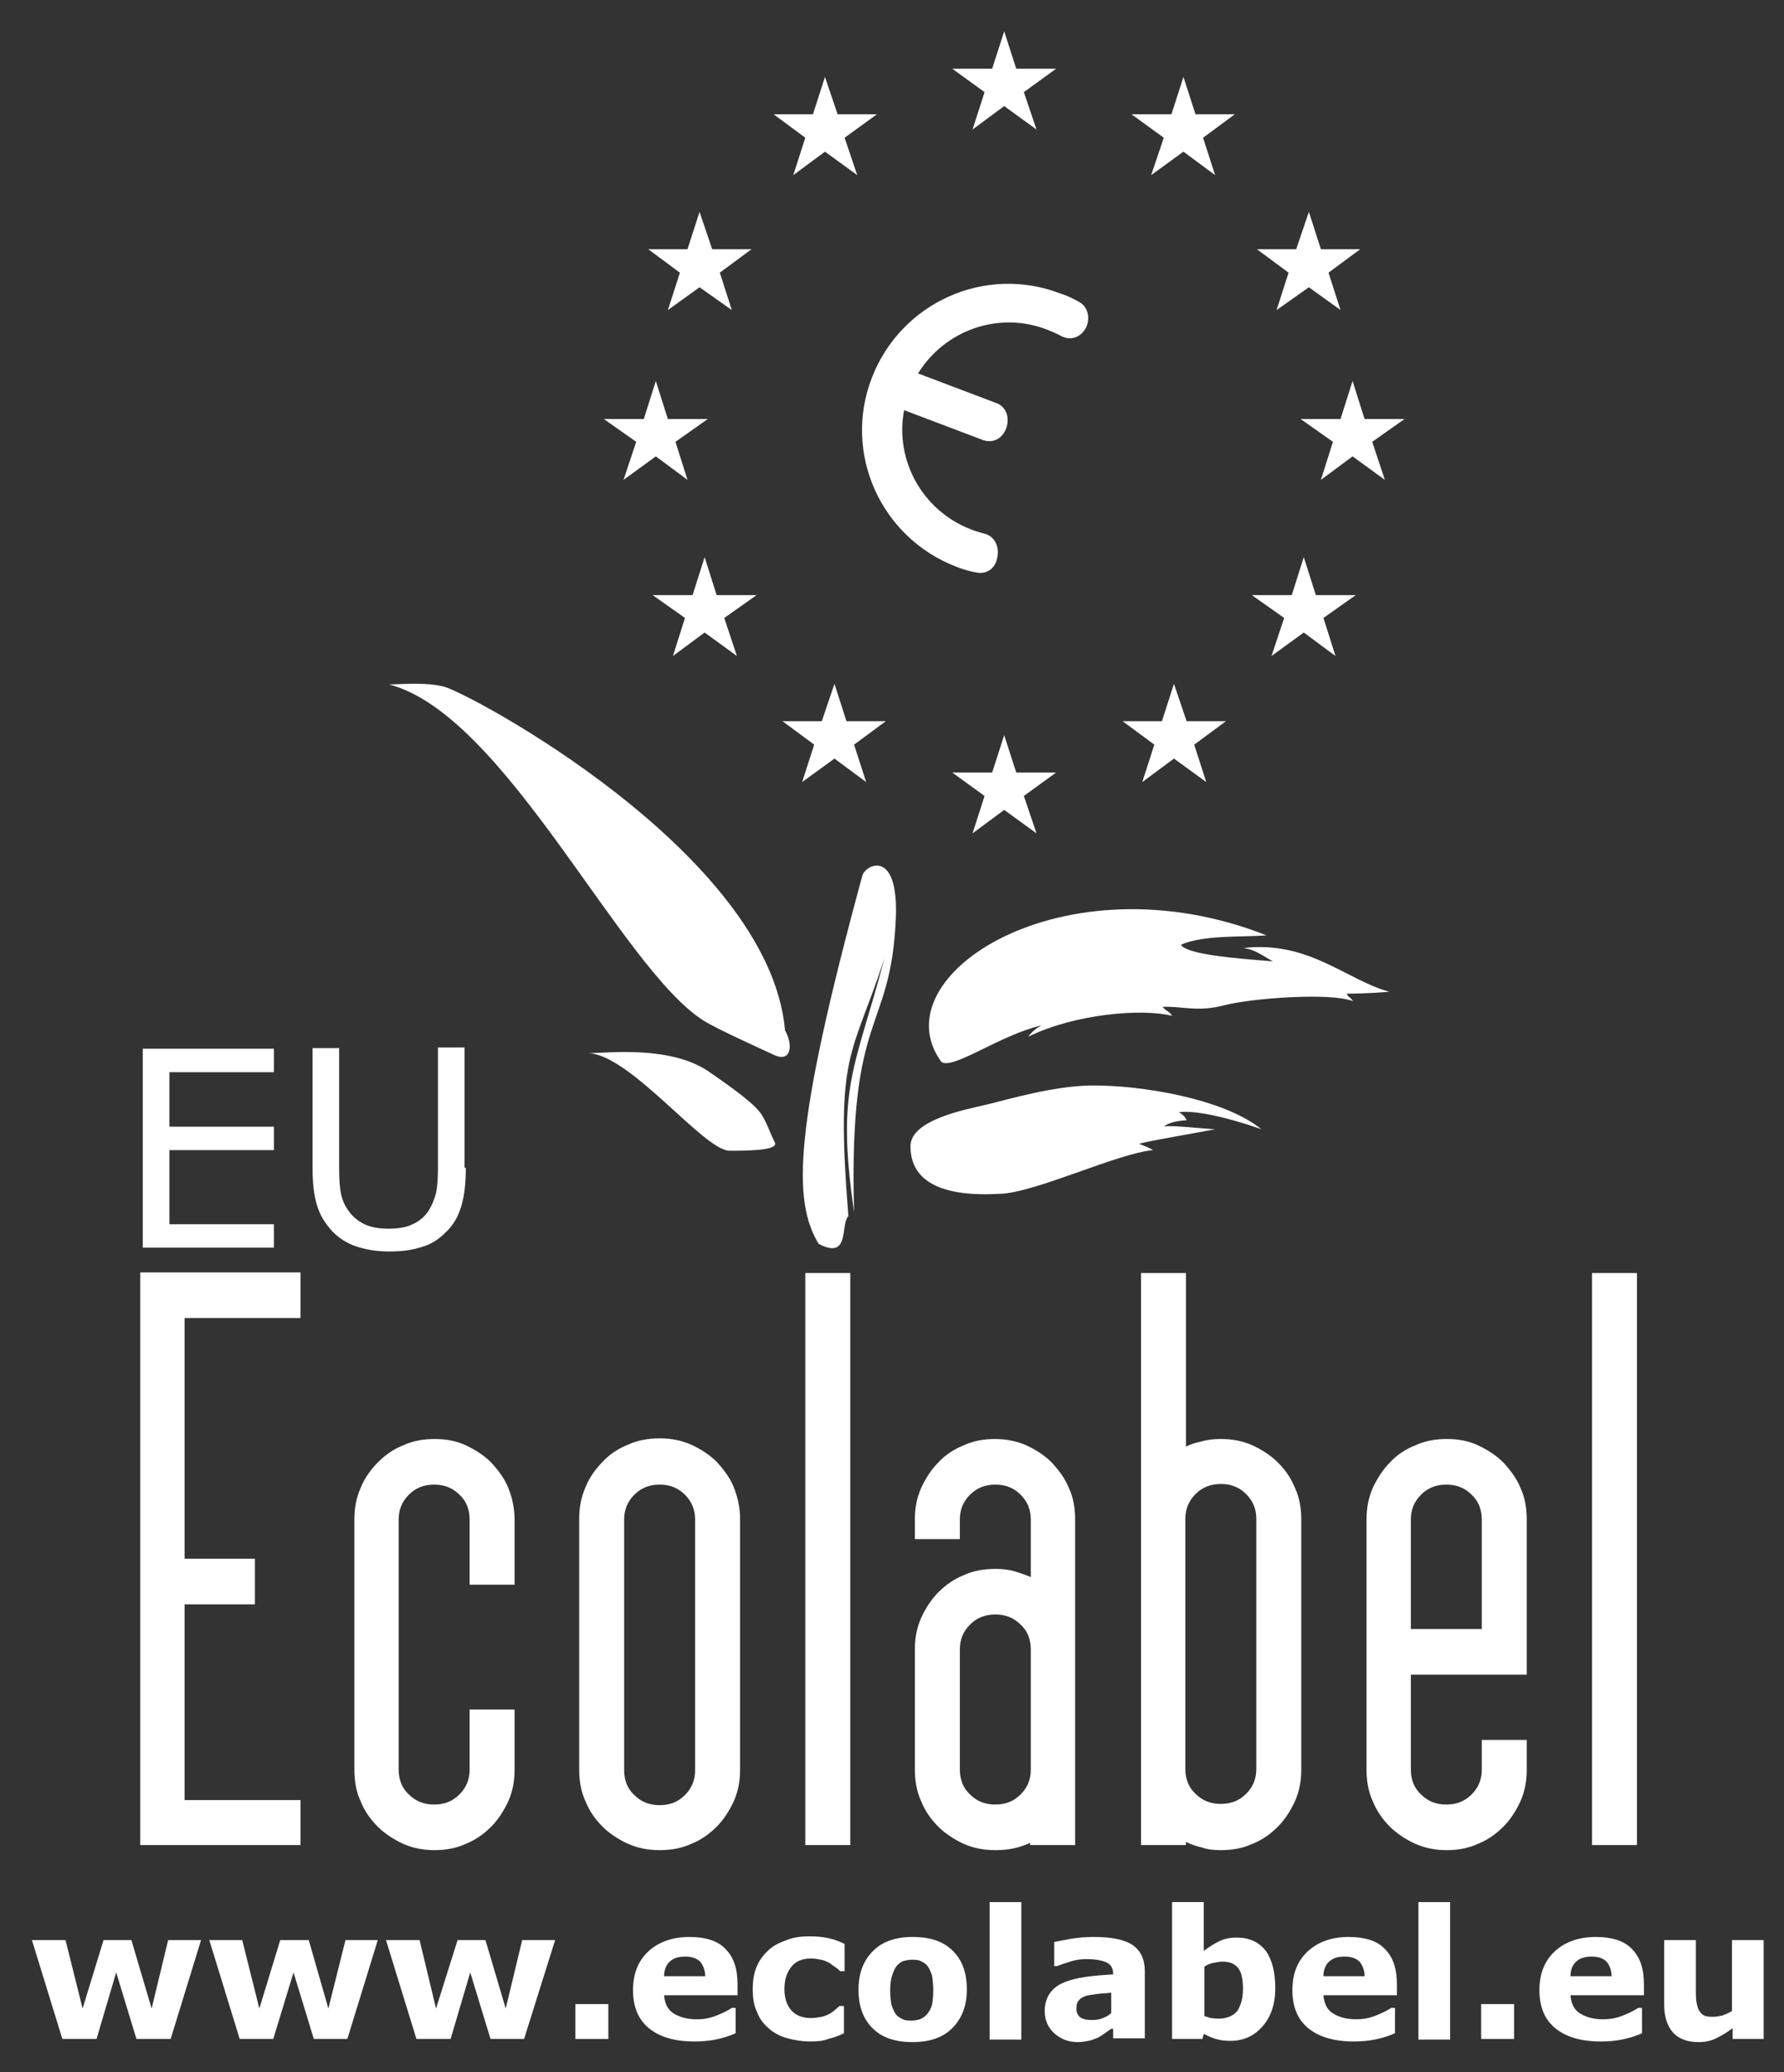 <svg width="62" height="72" viewBox="0 0 62 72" fill="none" xmlns="http://www.w3.org/2000/svg">
<rect x="0" y="0" width="62" height="72" fill="#333333" stroke="none"/>
<g clip-path="url(#clip0_872_31721)">
<path d="M6.987 67.412L5.931 70.846H4.742L4.038 68.535L3.355 70.846H2.167L1.11 67.412H2.277L2.871 69.789L3.598 67.412H4.566L5.27 69.789L5.843 67.412H6.987Z" fill="white"/>
<path d="M13.129 67.412L12.072 70.846H10.906L10.201 68.535L9.497 70.846H8.33L7.274 67.412H8.418L9.013 69.789L9.739 67.412H10.73L11.412 69.789L12.006 67.412H13.129Z" fill="white"/>
<path d="M19.292 67.412L18.214 70.846H17.047L16.343 68.535L15.66 70.846H14.472L13.415 67.412H14.582L15.154 69.789L15.902 67.412H16.871L17.575 69.789L18.148 67.412H19.292Z" fill="white"/>
<path d="M21.142 69.635H19.997V70.846H21.142V69.635Z" fill="white"/>
<path d="M25.61 69.327H23.079C23.101 69.591 23.189 69.811 23.387 69.943C23.585 70.076 23.849 70.163 24.223 70.163C24.465 70.163 24.686 70.12 24.906 70.031C25.126 69.943 25.302 69.855 25.434 69.767H25.566V70.648C25.324 70.758 25.082 70.824 24.862 70.868C24.642 70.912 24.399 70.934 24.135 70.934C23.453 70.934 22.924 70.78 22.55 70.472C22.176 70.163 22 69.723 22 69.151C22 68.579 22.176 68.138 22.528 67.808C22.881 67.478 23.365 67.302 23.959 67.302C24.509 67.302 24.95 67.434 25.214 67.72C25.5 68.006 25.632 68.403 25.632 68.953V69.327H25.61ZM24.509 68.689C24.509 68.469 24.443 68.292 24.333 68.16C24.223 68.05 24.047 67.984 23.827 67.984C23.607 67.984 23.431 68.028 23.299 68.138C23.167 68.248 23.079 68.424 23.079 68.667H24.509V68.689Z" fill="white"/>
<path d="M28.185 70.934C27.877 70.934 27.613 70.89 27.371 70.824C27.129 70.758 26.909 70.648 26.733 70.494C26.556 70.34 26.402 70.164 26.314 69.921C26.204 69.701 26.16 69.437 26.16 69.129C26.16 68.799 26.204 68.535 26.314 68.293C26.424 68.05 26.578 67.874 26.755 67.72C26.931 67.566 27.151 67.478 27.393 67.39C27.635 67.302 27.899 67.28 28.141 67.28C28.383 67.28 28.604 67.302 28.802 67.346C29 67.39 29.176 67.456 29.352 67.544V68.491H29.198C29.154 68.447 29.11 68.403 29.044 68.359C28.978 68.314 28.912 68.27 28.824 68.204C28.736 68.16 28.648 68.116 28.538 68.094C28.427 68.072 28.317 68.05 28.185 68.05C27.899 68.05 27.657 68.138 27.503 68.337C27.349 68.535 27.261 68.777 27.261 69.107C27.261 69.437 27.349 69.679 27.503 69.855C27.657 70.031 27.899 70.12 28.185 70.12C28.317 70.12 28.45 70.097 28.559 70.076C28.67 70.053 28.758 70.01 28.846 69.965C28.912 69.921 28.978 69.877 29.022 69.833C29.066 69.789 29.132 69.745 29.176 69.701H29.33V70.648C29.154 70.736 28.978 70.802 28.78 70.846C28.626 70.912 28.405 70.934 28.185 70.934Z" fill="white"/>
<path d="M33.601 69.129C33.601 69.701 33.425 70.141 33.094 70.472C32.764 70.802 32.302 70.956 31.707 70.956C31.113 70.956 30.651 70.802 30.321 70.472C29.991 70.141 29.836 69.701 29.836 69.129C29.836 68.557 30.012 68.116 30.343 67.786C30.673 67.456 31.135 67.302 31.73 67.302C32.324 67.302 32.786 67.456 33.116 67.786C33.447 68.116 33.601 68.557 33.601 69.129ZM32.236 69.965C32.302 69.877 32.368 69.767 32.39 69.657C32.412 69.547 32.434 69.371 32.434 69.151C32.434 68.953 32.412 68.777 32.39 68.645C32.346 68.513 32.302 68.403 32.236 68.314C32.17 68.226 32.082 68.182 31.994 68.138C31.906 68.094 31.796 68.094 31.686 68.094C31.575 68.094 31.487 68.116 31.399 68.138C31.311 68.16 31.245 68.226 31.157 68.314C31.091 68.403 31.047 68.513 31.003 68.645C30.959 68.777 30.937 68.953 30.937 69.173C30.937 69.371 30.959 69.525 30.981 69.657C31.025 69.789 31.069 69.899 31.135 69.987C31.201 70.076 31.289 70.12 31.377 70.163C31.465 70.207 31.575 70.207 31.686 70.207C31.796 70.207 31.884 70.186 31.972 70.163C32.104 70.097 32.17 70.053 32.236 69.965Z" fill="white"/>
<path d="M35.494 66.091H34.393V70.868H35.494V66.091Z" fill="white"/>
<path d="M38.619 70.494C38.553 70.538 38.487 70.582 38.399 70.648C38.311 70.714 38.223 70.758 38.157 70.802C38.047 70.846 37.937 70.89 37.827 70.912C37.717 70.934 37.585 70.956 37.453 70.956C37.123 70.956 36.858 70.846 36.638 70.648C36.418 70.45 36.308 70.186 36.308 69.877C36.308 69.635 36.374 69.415 36.484 69.261C36.594 69.107 36.748 68.975 36.968 68.887C37.167 68.799 37.431 68.733 37.739 68.689C38.047 68.645 38.355 68.623 38.685 68.601V68.579C38.685 68.38 38.597 68.248 38.443 68.182C38.289 68.116 38.069 68.072 37.761 68.072C37.585 68.072 37.387 68.094 37.189 68.16C36.99 68.226 36.836 68.27 36.748 68.314H36.638V67.478C36.748 67.456 36.947 67.412 37.211 67.368C37.475 67.324 37.739 67.302 38.003 67.302C38.619 67.302 39.082 67.39 39.368 67.588C39.654 67.786 39.786 68.094 39.786 68.491V70.824H38.685V70.494H38.619ZM38.619 69.943V69.239C38.465 69.261 38.311 69.261 38.135 69.283C37.959 69.305 37.827 69.327 37.739 69.349C37.629 69.393 37.541 69.437 37.497 69.503C37.431 69.569 37.409 69.657 37.409 69.767C37.409 69.833 37.409 69.899 37.431 69.943C37.453 69.987 37.475 70.031 37.519 70.076C37.563 70.12 37.629 70.141 37.695 70.163C37.761 70.186 37.871 70.186 38.003 70.186C38.113 70.186 38.223 70.163 38.333 70.12C38.443 70.076 38.531 70.031 38.619 69.943Z" fill="white"/>
<path d="M44.321 69.085C44.321 69.635 44.167 70.076 43.881 70.406C43.572 70.758 43.198 70.912 42.758 70.912C42.56 70.912 42.406 70.89 42.252 70.846C42.098 70.802 41.966 70.736 41.834 70.67L41.789 70.846H40.733V66.091H41.834V67.786C42.01 67.654 42.186 67.544 42.362 67.456C42.538 67.368 42.736 67.324 42.978 67.324C43.418 67.324 43.749 67.478 43.991 67.786C44.211 68.094 44.321 68.535 44.321 69.085ZM43.198 69.107C43.198 68.799 43.154 68.557 43.044 68.403C42.934 68.248 42.758 68.16 42.494 68.16C42.384 68.16 42.274 68.182 42.164 68.204C42.054 68.226 41.944 68.27 41.855 68.337V70.053C41.944 70.076 42.01 70.097 42.076 70.12C42.142 70.12 42.23 70.141 42.34 70.141C42.626 70.141 42.846 70.053 43 69.877C43.11 69.701 43.198 69.459 43.198 69.107Z" fill="white"/>
<path d="M48.525 69.327H45.994C46.016 69.591 46.104 69.811 46.302 69.943C46.5 70.076 46.764 70.163 47.138 70.163C47.38 70.163 47.601 70.12 47.821 70.031C48.041 69.943 48.217 69.855 48.349 69.767H48.481V70.648C48.239 70.758 47.997 70.824 47.777 70.868C47.556 70.912 47.314 70.934 47.05 70.934C46.368 70.934 45.84 70.78 45.465 70.472C45.091 70.163 44.915 69.723 44.915 69.151C44.915 68.579 45.091 68.138 45.443 67.808C45.795 67.478 46.28 67.302 46.874 67.302C47.425 67.302 47.865 67.434 48.129 67.72C48.415 68.006 48.547 68.403 48.547 68.953V69.327H48.525ZM47.425 68.689C47.425 68.469 47.358 68.292 47.248 68.16C47.138 68.05 46.962 67.984 46.742 67.984C46.522 67.984 46.346 68.028 46.214 68.138C46.082 68.248 45.994 68.424 45.994 68.667H47.425V68.689Z" fill="white"/>
<path d="M50.396 66.091H49.295V70.868H50.396V66.091Z" fill="white"/>
<path d="M52.619 69.635H51.475V70.846H52.619V69.635Z" fill="white"/>
<path d="M57.11 69.327H54.579C54.601 69.591 54.689 69.811 54.887 69.943C55.085 70.076 55.349 70.163 55.723 70.163C55.965 70.163 56.185 70.12 56.406 70.031C56.626 69.943 56.802 69.855 56.934 69.767H57.066V70.648C56.824 70.758 56.582 70.824 56.362 70.868C56.142 70.912 55.899 70.934 55.635 70.934C54.953 70.934 54.425 70.78 54.05 70.472C53.676 70.163 53.5 69.723 53.5 69.151C53.5 68.579 53.676 68.138 54.028 67.808C54.38 67.478 54.865 67.302 55.459 67.302C56.009 67.302 56.45 67.434 56.714 67.72C57 68.006 57.132 68.403 57.132 68.953V69.327H57.11ZM56.009 68.689C56.009 68.469 55.943 68.292 55.833 68.16C55.723 68.05 55.547 67.984 55.327 67.984C55.107 67.984 54.931 68.028 54.799 68.138C54.667 68.248 54.579 68.424 54.579 68.667H56.009V68.689Z" fill="white"/>
<path d="M61.314 70.846H60.214V70.472C60.016 70.626 59.818 70.736 59.641 70.824C59.465 70.912 59.267 70.956 59.025 70.956C58.651 70.956 58.343 70.846 58.145 70.626C57.947 70.406 57.836 70.076 57.836 69.657V67.412H58.937V69.129C58.937 69.305 58.937 69.437 58.959 69.569C58.981 69.679 59.003 69.789 59.047 69.855C59.091 69.921 59.135 69.987 59.223 70.031C59.311 70.076 59.421 70.076 59.553 70.076C59.642 70.076 59.752 70.053 59.862 70.031C59.972 69.987 60.082 69.943 60.192 69.877V67.412H61.292V70.846H61.314Z" fill="white"/>
<path d="M4.874 64.11V44.211H10.444V45.796H6.415V54.16H8.859V55.745H6.415V62.547H10.444V64.11H4.874Z" fill="white"/>
<path d="M16.321 55.063V52.796C16.321 52.465 16.211 52.157 15.969 51.937C15.726 51.695 15.44 51.585 15.088 51.585C14.736 51.585 14.45 51.695 14.207 51.937C13.965 52.179 13.855 52.465 13.855 52.796V61.491C13.855 61.821 13.965 62.129 14.207 62.349C14.45 62.591 14.736 62.701 15.088 62.701C15.44 62.701 15.726 62.591 15.969 62.349C16.211 62.107 16.321 61.821 16.321 61.491V59.399H17.884V61.491C17.884 61.887 17.818 62.239 17.663 62.591C17.509 62.921 17.311 63.23 17.069 63.472C16.805 63.736 16.519 63.934 16.189 64.066C15.858 64.22 15.484 64.286 15.11 64.286C14.714 64.286 14.362 64.22 14.009 64.066C13.679 63.912 13.371 63.714 13.129 63.472C12.865 63.208 12.667 62.921 12.535 62.591C12.38 62.261 12.315 61.887 12.315 61.491V52.796C12.315 52.399 12.38 52.047 12.535 51.695C12.667 51.365 12.887 51.057 13.129 50.815C13.393 50.55 13.679 50.352 14.009 50.22C14.34 50.066 14.714 50 15.11 50C15.506 50 15.858 50.066 16.189 50.22C16.519 50.374 16.827 50.572 17.069 50.815C17.311 51.079 17.531 51.365 17.663 51.695C17.796 52.025 17.884 52.399 17.884 52.796V55.063H16.321Z" fill="white"/>
<path d="M25.72 61.491C25.72 61.887 25.654 62.239 25.5 62.591C25.346 62.921 25.148 63.23 24.906 63.472C24.642 63.736 24.355 63.934 24.025 64.066C23.695 64.22 23.321 64.286 22.924 64.286C22.528 64.286 22.176 64.22 21.824 64.066C21.494 63.912 21.186 63.714 20.943 63.472C20.679 63.208 20.481 62.921 20.349 62.591C20.195 62.261 20.129 61.887 20.129 61.491V52.774C20.129 52.377 20.195 52.025 20.349 51.673C20.481 51.343 20.701 51.035 20.943 50.792C21.186 50.528 21.494 50.33 21.824 50.198C22.154 50.044 22.528 49.978 22.924 49.978C23.321 49.978 23.673 50.044 24.025 50.198C24.355 50.352 24.663 50.55 24.906 50.792C25.148 51.057 25.368 51.343 25.5 51.673C25.632 52.003 25.72 52.377 25.72 52.774V61.491ZM24.157 52.796C24.157 52.465 24.047 52.179 23.805 51.937C23.563 51.695 23.277 51.585 22.924 51.585C22.572 51.585 22.286 51.695 22.044 51.937C21.802 52.179 21.692 52.465 21.692 52.796V61.513C21.692 61.843 21.802 62.151 22.044 62.371C22.286 62.613 22.572 62.723 22.924 62.723C23.277 62.723 23.563 62.613 23.805 62.371C24.047 62.129 24.157 61.843 24.157 61.513V52.796Z" fill="white"/>
<path d="M29.55 44.233H27.987V64.11H29.55V44.233Z" fill="white"/>
<path d="M35.824 64.022C35.626 64.11 35.45 64.176 35.251 64.22C35.053 64.264 34.833 64.286 34.591 64.286C34.195 64.286 33.843 64.22 33.49 64.066C33.16 63.912 32.852 63.714 32.61 63.472C32.346 63.208 32.148 62.921 32.016 62.591C31.861 62.261 31.795 61.887 31.795 61.491V57.308C31.795 56.912 31.861 56.56 32.016 56.208C32.17 55.877 32.368 55.569 32.61 55.327C32.874 55.063 33.16 54.865 33.49 54.733C33.821 54.579 34.195 54.513 34.591 54.513C34.833 54.513 35.053 54.535 35.273 54.601C35.493 54.667 35.67 54.733 35.824 54.799V52.796C35.824 52.465 35.714 52.179 35.471 51.937C35.229 51.695 34.943 51.585 34.591 51.585C34.239 51.585 33.953 51.695 33.711 51.937C33.468 52.179 33.358 52.465 33.358 52.796V53.478H31.795V52.796C31.795 52.399 31.861 52.047 32.016 51.695C32.17 51.365 32.368 51.057 32.61 50.815C32.852 50.55 33.16 50.352 33.49 50.22C33.821 50.066 34.195 50 34.569 50C34.943 50 35.317 50.066 35.67 50.22C36 50.374 36.308 50.572 36.55 50.815C36.792 51.079 37.012 51.365 37.145 51.695C37.299 52.025 37.365 52.399 37.365 52.796V64.11H35.802V64.022H35.824ZM33.358 61.491C33.358 61.821 33.468 62.129 33.711 62.349C33.953 62.591 34.239 62.701 34.591 62.701C34.943 62.701 35.229 62.591 35.471 62.349C35.714 62.107 35.824 61.821 35.824 61.491V57.308C35.824 56.978 35.714 56.67 35.471 56.45C35.229 56.208 34.943 56.097 34.591 56.097C34.239 56.097 33.953 56.208 33.711 56.45C33.468 56.692 33.358 56.978 33.358 57.308V61.491Z" fill="white"/>
<path d="M41.745 50.088C41.966 50.022 42.186 50 42.428 50C42.824 50 43.176 50.066 43.529 50.22C43.859 50.374 44.167 50.572 44.409 50.814C44.673 51.079 44.871 51.365 45.003 51.695C45.157 52.025 45.224 52.399 45.224 52.796V61.49C45.224 61.887 45.157 62.239 45.003 62.591C44.849 62.921 44.651 63.23 44.409 63.472C44.145 63.736 43.859 63.934 43.529 64.066C43.198 64.22 42.824 64.286 42.428 64.286C42.186 64.286 41.966 64.264 41.789 64.198C41.591 64.154 41.393 64.088 41.217 64V64.11H39.654V44.233H41.217V50.264C41.349 50.198 41.525 50.132 41.745 50.088ZM43.308 51.915C43.066 51.673 42.78 51.563 42.428 51.563C42.076 51.563 41.789 51.673 41.547 51.915C41.305 52.157 41.195 52.443 41.195 52.773V61.468C41.195 61.799 41.305 62.107 41.547 62.327C41.789 62.569 42.076 62.679 42.428 62.679C42.78 62.679 43.066 62.569 43.308 62.327C43.55 62.085 43.661 61.799 43.661 61.468V52.773C43.661 52.443 43.55 52.157 43.308 51.915Z" fill="white"/>
<path d="M47.491 52.796C47.491 52.399 47.557 52.047 47.711 51.695C47.865 51.365 48.063 51.057 48.305 50.815C48.547 50.55 48.855 50.352 49.186 50.22C49.516 50.066 49.89 50 50.286 50C50.682 50 51.035 50.066 51.365 50.22C51.695 50.374 52.003 50.572 52.245 50.815C52.488 51.079 52.708 51.365 52.84 51.695C52.994 52.025 53.06 52.399 53.06 52.796V58.189H49.032V61.491C49.032 61.821 49.142 62.129 49.384 62.349C49.626 62.591 49.912 62.701 50.264 62.701C50.617 62.701 50.903 62.591 51.145 62.349C51.387 62.107 51.497 61.821 51.497 61.491V60.456H53.06V61.491C53.06 61.887 52.994 62.239 52.84 62.591C52.686 62.921 52.488 63.23 52.245 63.472C51.981 63.736 51.695 63.934 51.365 64.066C51.035 64.22 50.66 64.286 50.286 64.286C49.89 64.286 49.538 64.22 49.186 64.066C48.855 63.912 48.547 63.714 48.305 63.472C48.041 63.208 47.843 62.921 47.711 62.591C47.557 62.261 47.491 61.887 47.491 61.491V52.796ZM49.032 56.604H51.497V52.796C51.497 52.465 51.387 52.157 51.145 51.937C50.903 51.695 50.617 51.585 50.264 51.585C49.912 51.585 49.626 51.695 49.384 51.937C49.142 52.179 49.032 52.465 49.032 52.796V56.604Z" fill="white"/>
<path d="M56.89 44.233H55.327V64.11H56.89V44.233Z" fill="white"/>
<path d="M9.519 43.352H4.962V36.44H9.519V37.255H5.887V39.148H9.519V39.962H5.887V42.538H9.519V43.352Z" fill="white"/>
<path d="M16.189 40.579C16.189 41.085 16.145 41.525 16.035 41.899C15.925 42.274 15.748 42.582 15.484 42.824C15.242 43.066 14.978 43.242 14.648 43.33C14.318 43.44 13.965 43.484 13.525 43.484C13.085 43.484 12.711 43.418 12.38 43.308C12.05 43.198 11.786 43.022 11.566 42.802C11.324 42.538 11.126 42.252 11.016 41.877C10.906 41.525 10.862 41.085 10.862 40.557V36.418H11.786V40.601C11.786 40.975 11.808 41.283 11.852 41.481C11.896 41.701 11.984 41.899 12.116 42.075C12.248 42.274 12.447 42.428 12.667 42.538C12.909 42.648 13.173 42.692 13.503 42.692C13.833 42.692 14.119 42.648 14.34 42.538C14.582 42.428 14.758 42.274 14.89 42.075C15 41.899 15.088 41.701 15.154 41.459C15.198 41.239 15.22 40.953 15.22 40.601V36.396H16.145V40.579H16.189Z" fill="white"/>
<path d="M37.497 10.487C37.298 10.377 37.078 10.267 36.858 10.201C34.239 9.189 31.311 10.509 30.299 13.129C29.286 15.748 30.607 18.676 33.226 19.689C33.446 19.777 33.666 19.843 33.909 19.887C34.283 19.975 34.591 19.755 34.657 19.381C34.745 19.006 34.569 18.632 34.217 18.544C34.063 18.5 33.887 18.456 33.733 18.39C32.038 17.73 31.091 15.969 31.421 14.252L34.151 15.286C34.503 15.418 34.833 15.242 34.965 14.89C35.097 14.538 34.987 14.142 34.635 14.009L31.905 12.975C32.83 11.478 34.701 10.796 36.396 11.456C36.55 11.522 36.726 11.588 36.88 11.676C37.211 11.852 37.563 11.72 37.739 11.39C37.893 11.082 37.827 10.664 37.497 10.487Z" fill="white"/>
<path d="M31.135 31.884C30.959 35.978 29.484 34.987 29.682 42.12C29.044 37.739 29.726 37.145 30.739 33.292C29.616 36.748 29.022 36.506 29.484 42.252C29.198 42.56 29.55 43.792 28.45 43.22C27.547 41.723 27.569 39.236 29.968 30.431C30.056 30.057 31.223 29.44 31.135 31.884Z" fill="white"/>
<path d="M20.415 36.594C21.097 36.594 23.321 36.308 24.663 37.255C25.522 37.849 26.248 38.377 26.468 38.73C26.667 39.038 26.777 39.412 26.931 39.698C27.063 39.984 25.94 39.984 25.346 39.984C24.443 39.962 21.868 36.594 20.415 36.594Z" fill="white"/>
<path d="M27.283 35.802C27.569 36.308 27.503 36.925 26.909 36.66C26.16 36.308 25.016 35.802 24.465 35.472C21.56 33.645 17.576 24.84 13.525 23.783C14.252 23.761 14.802 23.717 15.396 23.849C16.123 23.981 26.733 29.594 27.283 35.802Z" fill="white"/>
<path d="M32.72 36.903C30.519 33.909 36.99 29.726 44.013 32.5C43.22 32.566 41.789 32.478 41.041 32.83C41.261 33.16 42.824 33.292 44.233 33.403C43.77 33.138 43.616 33.006 43.22 32.94C45.487 32.676 46.808 34.063 48.283 34.459C47.513 34.525 47.006 34.525 46.808 34.525C46.83 34.635 46.896 34.613 47.028 34.789C46.258 34.481 43.55 34.679 42.582 34.921C41.613 35.186 41.019 34.943 40.402 34.987C40.513 35.12 40.667 35.163 40.733 35.296C39.676 35.032 37.343 35.23 35.736 36.022C35.868 35.846 36.022 35.714 36.198 35.626C34.723 35.978 33.138 37.167 32.72 36.903Z" fill="white"/>
<path d="M31.642 39.83C31.642 38.906 33.557 38.553 34.305 38.377C35.032 38.201 36.594 37.739 37.893 37.717C39.654 37.695 42.538 38.179 43.837 39.236C43.22 39.016 41.745 38.553 40.975 38.642C41.173 38.774 41.195 38.84 41.239 38.928C41.239 38.928 40.711 38.928 40.447 39.148C40.645 39.082 41.745 39.214 42.23 39.236C41.701 39.346 39.962 39.632 39.588 39.742C39.808 39.83 39.918 39.874 40.072 39.962C38.84 40.072 35.934 41.459 34.745 41.481C33.557 41.547 31.642 41.459 31.642 39.83Z" fill="white"/>
<path d="M35.582 3.201L36.704 2.387H35.318L34.899 1.088L34.481 2.387H33.094L34.217 3.201L33.799 4.5L34.899 3.686L36.022 4.5L35.582 3.201Z" fill="white"/>
<path d="M41.811 4.786L42.912 3.972H41.547L41.129 2.673L40.711 3.972H39.324L40.446 4.786L40.006 6.085L41.129 5.27L42.229 6.085L41.811 4.786Z" fill="white"/>
<path d="M46.17 9.475L47.271 8.66H45.906L45.488 7.362L45.047 8.66H43.683L44.783 9.475L44.365 10.774L45.488 9.981L46.588 10.774L46.17 9.475Z" fill="white"/>
<path d="M29.352 4.786L30.475 3.972H29.11L28.67 2.673L28.252 3.972H26.887L27.987 4.786L27.569 6.085L28.67 5.27L29.792 6.085L29.352 4.786Z" fill="white"/>
<path d="M25.016 9.475L26.116 8.66H24.752L24.311 7.362L23.893 8.66H22.528L23.629 9.475L23.211 10.774L24.311 9.981L25.434 10.774L25.016 9.475Z" fill="white"/>
<path d="M47.689 15.352L48.811 14.56H47.424L47.006 13.239L46.588 14.56H45.201L46.324 15.352L45.906 16.673L47.006 15.858L48.129 16.673L47.689 15.352Z" fill="white"/>
<path d="M45.994 21.472L47.116 20.679H45.73L45.311 19.358L44.893 20.679H43.506L44.629 21.472L44.189 22.793L45.311 21.978L46.412 22.793L45.994 21.472Z" fill="white"/>
<path d="M41.503 25.874L42.604 25.06H41.239L40.799 23.761L40.38 25.06H39.016L40.116 25.874L39.698 27.173L40.799 26.358L41.921 27.173L41.503 25.874Z" fill="white"/>
<path d="M25.17 21.472L26.293 20.679H24.906L24.488 19.358L24.069 20.679H22.683L23.805 21.472L23.387 22.793L24.488 21.978L25.61 22.793L25.17 21.472Z" fill="white"/>
<path d="M29.682 25.874L30.783 25.06H29.418L29 23.761L28.56 25.06H27.195L28.296 25.874L27.877 27.173L29 26.358L30.101 27.173L29.682 25.874Z" fill="white"/>
<path d="M23.475 15.352L24.597 14.56H23.211L22.792 13.239L22.374 14.56H20.987L22.11 15.352L21.67 16.673L22.792 15.858L23.893 16.673L23.475 15.352Z" fill="white"/>
<path d="M35.582 27.657L36.704 26.843H35.318L34.899 25.544L34.481 26.843H33.094L34.217 27.657L33.799 28.956L34.899 28.142L36.022 28.956L35.582 27.657Z" fill="white"/>
</g>
<defs>
<clipPath id="clip0_872_31721">
<rect width="60.315" height="70" fill="white" transform="translate(1 1)"/>
</clipPath>
</defs>
</svg>
